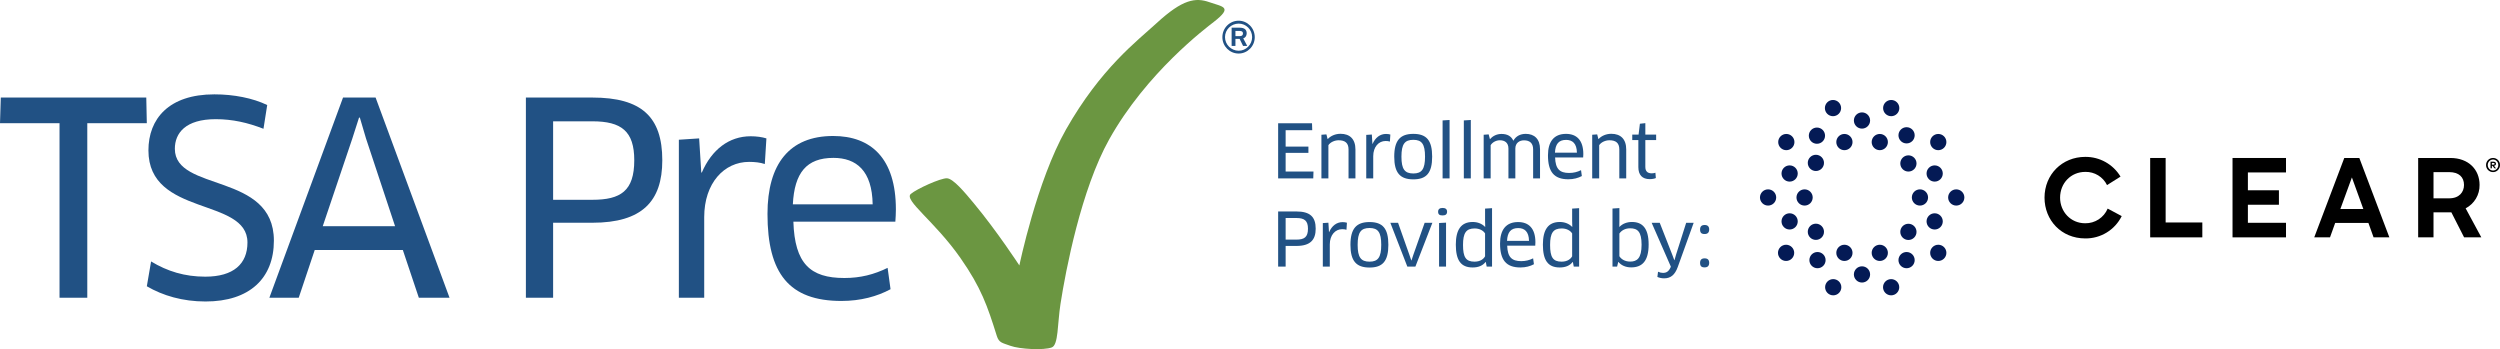 <?xml version="1.0" encoding="UTF-8"?> <svg xmlns="http://www.w3.org/2000/svg" id="Layer_1" version="1.1" viewBox="0 0 4320.706 603.404"><defs><style> .st0, .st1 { fill: #215184; } .st2 { fill: #6b9641; } .st2, .st1 { fill-rule: evenodd; } .st3 { fill: #041a55; } </style></defs><g><path class="st1" d="M355.243,521.054c-39.673,0-73.814-10.138-101.492-26.293l7.382-42.899c28.144,17.065,58.129,26.293,93.65,26.293,48.901,0,72.893-22.142,72.893-59.054,0-78.42-171.155-44.284-171.155-159.156,0-54.442,35.056-96.886,113.951-96.886,33.676,0,66.431,6.462,91.344,18.451l-6.457,41.063c-27.224-10.613-53.522-16.605-82.586-16.605-52.127,0-70.582,23.983-70.582,51.211,0,75.194,171.16,40.133,171.16,158.695,0,65.046-41.983,105.178-118.108,105.178"></path><path class="st1" d="M696.192,432.021h-152.244l-27.679,82.581h-50.751l127.331-346.005h56.283l127.791,346.005h-53.052l-27.679-82.581-0-0ZM608.999,239.184l-51.211,151.783h125.025l-50.286-151.783-10.613-35.992h-1.38l-11.534,35.992h0Z"></path><path class="st1" d="M1023.767,384.966h-67.822v129.636h-47.055V168.597h114.877c84.882,0,120.874,33.216,120.874,108.409,0,71.053-35.071,107.959-120.874,107.959v0ZM1023.767,209.66h-67.822v135.628h67.822c48.896,0,72.423-15.225,72.423-68.282,0-50.276-22.142-67.346-72.423-67.346v-0Z"></path><path class="st1" d="M1173.26,514.602V241.485l35.061-2.301,3.691,59.049h.92c17.07-39.678,47.055-62.74,84.427-62.74,10.143,0,19.836,1.38,27.219,3.691l-2.766,44.289c-8.313-2.771-17.531-3.691-27.219-3.691-42.904,0-77.515,36.447-77.515,95.495v139.324h-43.819"></path><path class="st1" d="M1326.428,369.741c0-86.267,37.827-134.713,113.491-134.713,65.506,0,108.415,38.757,108.415,126.87,0,6.922-.455,15.225-.92,21.227h-176.236c2.301,72.423,29.069,97.341,88.123,97.341,27.684,0,51.206-5.997,74.734-17.531l5.066,36.902c-23.057,12.454-51.666,20.301-84.887,20.301-90.424,0-127.786-47.52-127.786-150.398l0.0 0ZM1508.202,353.136c-.925-58.134-28.149-80.271-67.817-80.271-46.6,0-67.357,25.828-70.127,80.271h137.944-0Z"></path><path class="st1" d="M2140.673,35.78c15.361,0,27.901,12.697,27.901,28.528,0,15.523-12.54,28.22-27.901,28.22-15.523,0-28.068-12.697-28.068-28.22,0-15.832,12.545-28.528,28.068-28.528ZM2140.83,87.674c12.697,0,23.199-10.664,23.199-23.517,0-13.015-10.502-23.361-23.199-23.361-13.015,0-23.674,10.345-23.674,23.361,0,12.853,10.659,23.517,23.674,23.517ZM2148.667,66.351l6.897,13.01h-7.21l-5.957-12.226h-7.216v12.226h-6.583v-31.512h13.799c8.935,0,12.231,3.919,12.231,9.718,0,4.081-2.043,7.529-5.962,8.783h0ZM2142.554,53.493h-7.372v8.935h7.999c3.287,0,5.016-1.881,5.016-4.546,0-2.821-1.567-4.389-5.643-4.389Z"></path><polyline class="st1" points="150.858 212.891 150.858 514.602 102.878 514.602 102.878 212.891 0 212.891 1.38 168.597 252.816 168.597 253.736 212.891 150.858 212.891"></polyline><path class="st2" d="M1761.755,458.744s30.151-146.15,80.645-235.027c60.121-105.826,123.194-153.098,156.719-183.902,45.24-41.569,67.235-44.335,90.924-36.088,23.709,8.267,41.296,8.045,7.701,34.181-13.561,10.533-116.136,87.516-180.701,202.899-48.471,86.621-75.204,226.254-84.22,284.479-5.416,34.95-3.459,70.593-14.932,75.103-13.698,5.375-56.05,3.004-71.533-2.71-14.416-5.324-19.771-4.991-23.674-17.394-16.074-51.297-26.839-82.945-62.679-134.268-44.501-63.736-98.489-100.173-85.812-110.902,10.391-8.803,51.409-27.38,62.335-27.011,10.957.374,30.996,24.539,46.494,43.177,40.077,48.183,78.734,107.464,78.734,107.464"></path></g><g><g><path class="st3" d="M3069.763,341.272c0,7.743-6.276,14.019-14.019,14.019s-14.019-6.277-14.019-14.019c0-7.742,6.276-14.018,14.019-14.018s14.019,6.277,14.019,14.018h0Z"></path><path class="st3" d="M3132.848,341.272c0,7.743-6.276,14.019-14.019,14.019s-14.019-6.277-14.019-14.019c0-7.742,6.276-14.018,14.019-14.018s14.019,6.277,14.019,14.018h0Z"></path><path class="st3" d="M3107.007,382.639c0,7.742-6.276,14.018-14.019,14.018s-14.019-6.277-14.019-14.018c0-7.743,6.276-14.019,14.019-14.019s14.019,6.277,14.019,14.019h0Z"></path><path class="st3" d="M3152.384,400.598c0,7.743-6.277,14.019-14.019,14.019-7.742,0-14.019-6.277-14.019-14.019,0-7.742,6.276-14.018,14.019-14.018,7.742,0,14.019,6.277,14.019,14.018h0Z"></path><path class="st3" d="M3155.165,449.57c0,7.743-6.277,14.018-14.019,14.018s-14.019-6.276-14.019-14.018,6.277-14.019,14.019-14.019,14.019,6.277,14.019,14.019h0Z"></path><path class="st3" d="M3107.007,299.867c0,7.743-6.276,14.018-14.019,14.018s-14.019-6.276-14.019-14.018,6.276-14.019,14.019-14.019,14.019,6.277,14.019,14.019h0Z"></path><path class="st3" d="M3101.292,245.531c0,7.742-6.276,14.019-14.019,14.019s-14.019-6.276-14.019-14.019,6.276-14.019,14.019-14.019,14.019,6.276,14.019,14.019h0Z"></path><path class="st3" d="M3152.384,281.529c0,7.742-6.277,14.018-14.019,14.018-7.742,0-14.019-6.277-14.019-14.018,0-7.743,6.276-14.019,14.019-14.019,7.742,0,14.019,6.277,14.019,14.019h0Z"></path><path class="st3" d="M3154.198,234.464c0,7.742-6.276,14.019-14.018,14.019-7.742,0-14.019-6.277-14.019-14.019s6.277-14.019,14.019-14.019c7.743,0,14.018,6.276,14.018,14.019h0Z"></path><path class="st3" d="M3201.691,245.531c0,7.742-6.277,14.019-14.019,14.019s-14.019-6.276-14.019-14.019,6.277-14.019,14.019-14.019,14.019,6.276,14.019,14.019h0Z"></path><path class="st3" d="M3262.815,245.531c0,7.742-6.277,14.019-14.018,14.019-7.743,0-14.019-6.276-14.019-14.019s6.277-14.019,14.019-14.019c7.742,0,14.018,6.276,14.018,14.019h0Z"></path><path class="st3" d="M3309.111,233.86c0,7.742-6.276,14.019-14.018,14.019s-14.019-6.277-14.019-14.019,6.277-14.019,14.019-14.019,14.018,6.276,14.018,14.019h0Z"></path><path class="st3" d="M3312.284,282.49c0,7.743-6.277,14.019-14.018,14.019-7.743,0-14.019-6.277-14.019-14.019,0-7.742,6.277-14.018,14.019-14.018,7.742,0,14.018,6.277,14.018,14.018h0Z"></path><path class="st3" d="M3357.671,299.867c0,7.743-6.276,14.018-14.018,14.018s-14.019-6.276-14.019-14.018,6.277-14.019,14.019-14.019,14.018,6.277,14.018,14.019h0Z"></path><path class="st3" d="M3357.671,382.639c0,7.742-6.276,14.018-14.018,14.018s-14.019-6.277-14.019-14.018c0-7.743,6.277-14.019,14.019-14.019s14.018,6.277,14.018,14.019h0Z"></path><path class="st3" d="M3312.284,400.736c0,7.742-6.277,14.018-14.018,14.018-7.743,0-14.019-6.277-14.019-14.018,0-7.743,6.277-14.019,14.019-14.019,7.742,0,14.018,6.277,14.018,14.019h0Z"></path><path class="st3" d="M3363.909,437.008c0,7.742-6.277,14.018-14.019,14.018s-14.018-6.277-14.018-14.018c0-7.743,6.276-14.019,14.018-14.019s14.019,6.277,14.019,14.019h0Z"></path><path class="st3" d="M3262.815,437.008c0,7.742-6.277,14.018-14.018,14.018-7.743,0-14.019-6.277-14.019-14.018,0-7.743,6.277-14.019,14.019-14.019,7.742,0,14.018,6.277,14.018,14.019h0Z"></path><path class="st3" d="M3201.691,437.008c0,7.742-6.277,14.018-14.019,14.018s-14.019-6.277-14.019-14.018c0-7.743,6.277-14.019,14.019-14.019s14.019,6.277,14.019,14.019h0Z"></path><path class="st3" d="M3100.883,437.008c0,7.742-6.276,14.018-14.019,14.018s-14.019-6.277-14.019-14.018c0-7.743,6.276-14.019,14.019-14.019s14.019,6.277,14.019,14.019h0Z"></path><path class="st3" d="M3309.111,449.57c0,7.743-6.276,14.018-14.018,14.018s-14.019-6.276-14.019-14.018,6.277-14.019,14.019-14.019,14.018,6.277,14.018,14.019h0Z"></path><path class="st3" d="M3232.069,474.292c0,7.743-6.277,14.019-14.018,14.019-7.743,0-14.019-6.277-14.019-14.019s6.277-14.018,14.019-14.018c7.742,0,14.018,6.276,14.018,14.018h0Z"></path><path class="st3" d="M3282.435,496.403c0,7.743-6.276,14.019-14.018,14.019s-14.019-6.277-14.019-14.019c0-7.742,6.277-14.018,14.019-14.018s14.018,6.277,14.018,14.018h0Z"></path><path class="st3" d="M3182.349,496.403c0,7.743-6.277,14.019-14.018,14.019-7.743,0-14.019-6.277-14.019-14.019,0-7.742,6.277-14.018,14.019-14.018,7.742,0,14.018,6.277,14.018,14.018h0Z"></path><path class="st3" d="M3332.237,341.272c0,7.743-6.277,14.019-14.018,14.019-7.743,0-14.019-6.277-14.019-14.019,0-7.742,6.277-14.018,14.019-14.018,7.742,0,14.018,6.277,14.018,14.018h0Z"></path><path class="st3" d="M3394.979,341.272c0,7.743-6.277,14.019-14.019,14.019s-14.019-6.277-14.019-14.019c0-7.742,6.277-14.018,14.019-14.018s14.019,6.277,14.019,14.018h0Z"></path><path class="st3" d="M3363.903,245.531c0,7.742-6.277,14.019-14.018,14.019-7.743,0-14.019-6.276-14.019-14.019s6.277-14.019,14.019-14.019c7.742,0,14.018,6.276,14.018,14.019h0Z"></path><path class="st3" d="M3232.069,208.27c0,7.742-6.277,14.019-14.018,14.019-7.743,0-14.019-6.277-14.019-14.019s6.277-14.019,14.019-14.019c7.742,0,14.018,6.277,14.018,14.019h0Z"></path><path class="st3" d="M3181.96,186.796c0,7.742-6.277,14.019-14.019,14.019-7.742,0-14.018-6.276-14.018-14.019s6.277-14.019,14.018-14.019c7.743,0,14.019,6.276,14.019,14.019h0Z"></path><path class="st3" d="M3282.573,186.796c0,7.742-6.277,14.019-14.018,14.019-7.743,0-14.019-6.276-14.019-14.019s6.277-14.019,14.019-14.019c7.742,0,14.018,6.276,14.018,14.019h0Z"></path><path d="M3533.505,341.598c0-40.053,30.486-70.47,70.38-70.47,24.929-.236,48.12,12.732,60.974,34.092l-23.317,14.672c-6.984-14.256-21.607-23.162-37.476-22.826-25.2,0-43.658,19.712-43.658,44.532-.022,24.235,18.278,44.261,43.3,44.261,16.952.317,32.383-9.729,38.954-25.355l24.258,12.97c-11.826,23.928-36.341,38.942-63.034,38.594-41.416,0-70.38-31.562-70.38-70.47"></path><polygon points="3716.109 273.032 3716.109 410.231 3806.247 410.231 3806.247 384.493 3742.834 384.493 3742.834 273.032 3716.109 273.032 3716.109 273.032"></polygon><polygon points="3858.438 273.032 3858.438 410.231 3950.86 410.231 3950.86 385.054 3884.982 385.054 3884.982 353.852 3938.622 353.852 3938.622 328.851 3884.982 328.851 3884.982 298.029 3950.86 298.029 3950.86 273.032 3858.438 273.032 3858.438 273.032"></polygon><path d="M4064.742,306.632l19.752,54.587h-39.694l19.942-54.587h0ZM4051.571,273.032l-51.925,137.199h27.261l8.96-24.975h57.388l8.961,24.975h27.283l-51.925-137.199h-26.002v-0Z"></path><path d="M4179.272,273.032h55.705c31.613,0,50.425,20.294,50.425,46.436.37,17.012-8.971,32.752-24.083,40.587l27.112,50.176h-29.752l-22.022-43.231h-30.863v43.231h-26.522v-137.199h0l0-0ZM4205.795,297.469v45.294h27.103c17.492,0,25.603-10.91,25.603-23.118,0-13.439-8.671-22.176-25.603-22.176h-27.103Z"></path><path d="M4306.685,281.597v3.032h2.65c.63,0,1.13-.127,1.5-.38s.55-.631.55-1.137c0-.504-.18-.884-.55-1.137-.37-.253-.87-.378-1.5-.378h-2.65v-0ZM4309.395,279.45c1.42,0,2.5.325,3.26.979.76.652,1.13,1.546,1.13,2.683,0,.948-.3,1.721-.91,2.321-.61.601-1.47.975-2.59,1.123l3.57,4.326h-2.811l-3.32-4.295h-1.04v4.295h-2.37v-11.433h5.081l0-0ZM4308.705,294.703c1.26,0,2.45-.247,3.55-.742,1.11-.494,2.07-1.172,2.89-2.036.82-.863,1.47-1.869,1.94-3.016.48-1.147.72-2.375.72-3.68,0-1.327-.24-2.568-.72-3.726-.47-1.158-1.12-2.163-1.94-3.016-.82-.853-1.78-1.526-2.89-2.021-1.1-.494-2.291-.743-3.55-.743-1.28,0-2.48.249-3.6.743-1.12.495-2.09,1.168-2.92,2.021s-1.48,1.858-1.96,3.016c-.47,1.158-.71,2.399-.71,3.726,0,1.305.24,2.533.71,3.68.48,1.147,1.13,2.153,1.96,3.016.83.864,1.8,1.542,2.92,2.036,1.12.495,2.32.742,3.6.742h0ZM4308.705,272.975c1.66,0,3.23.32,4.69.962,1.46.643,2.74,1.517,3.82,2.621,1.09,1.106,1.94,2.406,2.56,3.901.62,1.494.93,3.084.93,4.768,0,1.686-.31,3.265-.95,4.737-.63,1.474-1.49,2.769-2.57,3.886-1.08,1.116-2.35,1.994-3.8,2.636-1.46.643-3.021.964-4.681.964-1.7,0-3.291-.321-4.771-.964-1.47-.642-2.76-1.52-3.85-2.636-1.1-1.117-1.95-2.412-2.58-3.886-.62-1.472-.93-3.051-.93-4.737,0-1.684.31-3.274.93-4.768.63-1.495,1.48-2.795,2.58-3.901,1.09-1.104,2.38-1.978,3.85-2.621,1.48-.642,3.07-.962,4.771-.962h0Z"></path></g><g><path class="st0" d="M2270.073,296.515l-.381,11.811h-60.706v-95.249h58.546l.381,11.938h-45.974v28.321h39.37v10.922h-39.37v32.258h48.132Z"></path><path class="st0" d="M2330.65,308.326v-50.037c0-11.176-5.969-15.875-17.145-15.875-6.477,0-14.097,3.048-17.653,8.509v57.403h-12.065v-75.438l8.636-.635,2.032,8.001h.381c5.207-5.715,13.462-9.017,21.971-9.017,16.002,0,25.781,9.017,25.781,27.051v50.037h-11.938Z"></path><path class="st0" d="M2361.258,308.326v-75.184l9.652-.635,1.016,16.256h.254c4.699-10.922,12.954-17.271,23.241-17.271,2.794,0,5.461.381,7.493,1.016l-.762,12.192c-2.286-.763-4.826-1.017-7.493-1.017-11.811,0-21.335,10.033-21.335,26.289v38.354h-12.065Z"></path><path class="st0" d="M2442.663,309.977c-22.86,0-33.02-11.176-33.02-39.243s10.287-39.369,33.02-39.369c22.86,0,32.512,11.303,32.512,39.369s-9.779,39.243-32.512,39.243ZM2442.663,299.817c14.605,0,20.193-7.493,20.193-29.083,0-21.717-5.588-29.082-20.193-29.082-14.859,0-20.574,7.365-20.574,29.082s5.715,29.083,20.574,29.083Z"></path><path class="st0" d="M2493.208,308.326v-100.202l12.064-.762v100.964h-12.064Z"></path><path class="st0" d="M2529.91,308.326v-100.202l12.064-.762v100.964h-12.064Z"></path><path class="st0" d="M2649.67,308.326v-50.291c0-10.668-5.969-15.494-15.748-15.494-8.128,0-14.986,4.699-14.986,14.224v51.562h-11.938v-51.562c0-10.287-6.477-14.351-14.859-14.351-6.35,0-12.827,3.429-15.875,8.509v57.403h-12.065v-75.438l8.636-.635,2.159,8.128h.381c4.572-5.588,11.938-8.89,19.558-8.89,10.16,0,16.891,3.81,20.447,11.557h.254c4.318-7.874,12.065-11.684,21.336-11.684,14.604,0,24.638,8.636,24.638,26.543v50.418h-11.938Z"></path><path class="st0" d="M2675.324,268.449c0-23.749,10.414-37.084,31.242-37.084,18.034,0,29.845,10.668,29.845,34.925,0,1.904-.127,4.19-.254,5.842h-48.514c.635,19.938,8.001,26.797,24.257,26.797,7.62,0,14.097-1.651,20.574-4.826l1.397,10.16c-6.35,3.429-14.224,5.588-23.368,5.588-24.892,0-35.179-13.081-35.179-41.401ZM2725.362,263.876c-.254-16.002-7.747-22.098-18.669-22.098-12.827,0-18.542,7.111-19.304,22.098h37.973Z"></path><path class="st0" d="M2798.639,308.326v-50.037c0-11.176-5.969-15.875-17.145-15.875-6.477,0-14.097,3.048-17.653,8.509v57.403h-12.065v-75.438l8.636-.635,2.032,8.001h.381c5.207-5.715,13.462-9.017,21.971-9.017,16.002,0,25.781,9.017,25.781,27.051v50.037h-11.938Z"></path><path class="st0" d="M2843.597,242.033v46.481c0,7.874,4.191,11.049,11.049,11.049,2.159,0,4.826-.381,6.35-1.016l.762,9.144c-2.286,1.143-6.477,1.905-10.541,1.905-12.954,0-19.685-7.239-19.685-20.701v-46.862h-10.541v-9.398h10.922l2.286-18.796,9.398-1.016v19.812h18.669v9.398h-18.669Z"></path><path class="st0" d="M2240.609,425.04h-18.668v35.687h-12.954v-95.249h31.623c23.368,0,33.274,9.144,33.274,29.845,0,19.558-9.652,29.718-33.274,29.718ZM2240.609,376.78h-18.668v37.338h18.668c13.462,0,19.939-4.191,19.939-18.796,0-13.844-6.096-18.542-19.939-18.542Z"></path><path class="st0" d="M2286.202,460.726v-75.184l9.652-.635,1.016,16.256h.254c4.699-10.922,12.954-17.272,23.241-17.272,2.794,0,5.461.382,7.493,1.017l-.762,12.191c-2.286-.762-4.826-1.016-7.493-1.016-11.811,0-21.335,10.033-21.335,26.289v38.354h-12.065Z"></path><path class="st0" d="M2366.972,462.376c-22.86,0-33.02-11.176-33.02-39.242s10.287-39.37,33.02-39.37c22.86,0,32.512,11.304,32.512,39.37s-9.779,39.242-32.512,39.242ZM2366.972,452.217c14.605,0,20.193-7.493,20.193-29.083,0-21.717-5.588-29.083-20.193-29.083-14.859,0-20.574,7.366-20.574,29.083s5.715,29.083,20.574,29.083Z"></path><path class="st0" d="M2475.556,385.035l-29.337,75.691h-13.97l-29.337-75.691h13.335l19.558,55.371,3.302,9.652h.381l3.175-9.652,19.558-55.371h13.335Z"></path><path class="st0" d="M2493.208,372.334c-5.207,0-7.747-1.65-7.747-6.477,0-4.191,2.54-6.478,7.747-6.478,5.207,0,7.747,2.286,7.747,6.478,0,4.444-2.54,6.477-7.747,6.477ZM2487.112,460.726v-75.311l12.065-.635v75.945h-12.065Z"></path><path class="st0" d="M2569.406,460.726l-1.524-7.874-.381-.127c-4.699,6.223-12.192,9.524-22.352,9.524-20.447,0-29.083-12.445-29.083-39.496,0-25.654,9.017-39.116,29.209-39.116,8.382,0,16.002,2.921,21.336,8.509l.254-.127-.254-10.159v-21.336l12.065-.763v100.965h-9.271ZM2566.613,403.45c-3.175-5.207-9.906-8.637-18.034-8.637-14.732,0-20.066,7.874-20.066,28.448,0,21.209,4.826,28.956,19.939,28.956,10.541,0,16.001-5.207,18.161-9.271v-39.496Z"></path><path class="st0" d="M2592.521,420.848c0-23.749,10.414-37.084,31.242-37.084,18.034,0,29.845,10.668,29.845,34.925,0,1.905-.127,4.191-.254,5.842h-48.513c.635,19.939,8.001,26.797,24.257,26.797,7.62,0,14.097-1.65,20.574-4.826l1.397,10.16c-6.35,3.43-14.224,5.588-23.368,5.588-24.892,0-35.179-13.081-35.179-41.401ZM2642.559,416.276c-.254-16.002-7.747-22.098-18.669-22.098-12.827,0-18.542,7.112-19.304,22.098h37.973Z"></path><path class="st0" d="M2719.9,460.726l-1.524-7.874-.381-.127c-4.699,6.223-12.192,9.524-22.352,9.524-20.447,0-29.083-12.445-29.083-39.496,0-25.654,9.017-39.116,29.209-39.116,8.382,0,16.002,2.921,21.336,8.509l.254-.127-.254-10.159v-21.336l12.065-.763v100.965h-9.271ZM2717.106,403.45c-3.175-5.207-9.906-8.637-18.034-8.637-14.732,0-20.066,7.874-20.066,28.448,0,21.209,4.826,28.956,19.938,28.956,10.541,0,16.002-5.207,18.161-9.271v-39.496Z"></path><path class="st0" d="M2819.085,462.123c-9.398,0-17.272-3.556-21.971-9.397l-.381.127-1.905,7.874h-8.001v-100.329l11.938-.763v22.226l-.127,10.159.254.127c5.461-5.715,13.208-8.509,21.59-8.509,17.653,0,28.829,10.287,28.829,38.989,0,28.447-11.049,39.496-30.226,39.496ZM2817.307,394.559c-8.001,0-14.605,3.303-18.542,9.018v39.242c3.048,4.953,9.398,9.271,18.669,9.271,11.811,0,19.685-5.716,19.685-29.21,0-22.987-7.366-28.321-19.812-28.321Z"></path><path class="st0" d="M2887.283,461.996l.381-1.27-33.147-75.691h13.97l21.59,54.99,3.556,9.525h.381l2.794-9.779,17.399-54.736h12.954l-27.559,76.58c-5.08,13.843-12.446,19.431-23.495,19.431-4.191,0-8.382-.889-11.684-2.413l1.143-9.017c2.921,1.397,5.715,2.032,8.509,2.032,5.842,0,9.906-2.286,13.208-9.652Z"></path><path class="st0" d="M2946.083,404.465c-5.461,0-7.874-2.159-7.874-7.874,0-4.953,2.413-7.747,7.874-7.747s7.874,2.794,7.874,7.747-2.413,7.874-7.874,7.874ZM2946.083,462.123c-5.461,0-7.874-2.159-7.874-7.874,0-4.952,2.413-7.747,7.874-7.747s7.874,2.795,7.874,7.747c0,4.953-2.413,7.874-7.874,7.874Z"></path></g></g></svg> 